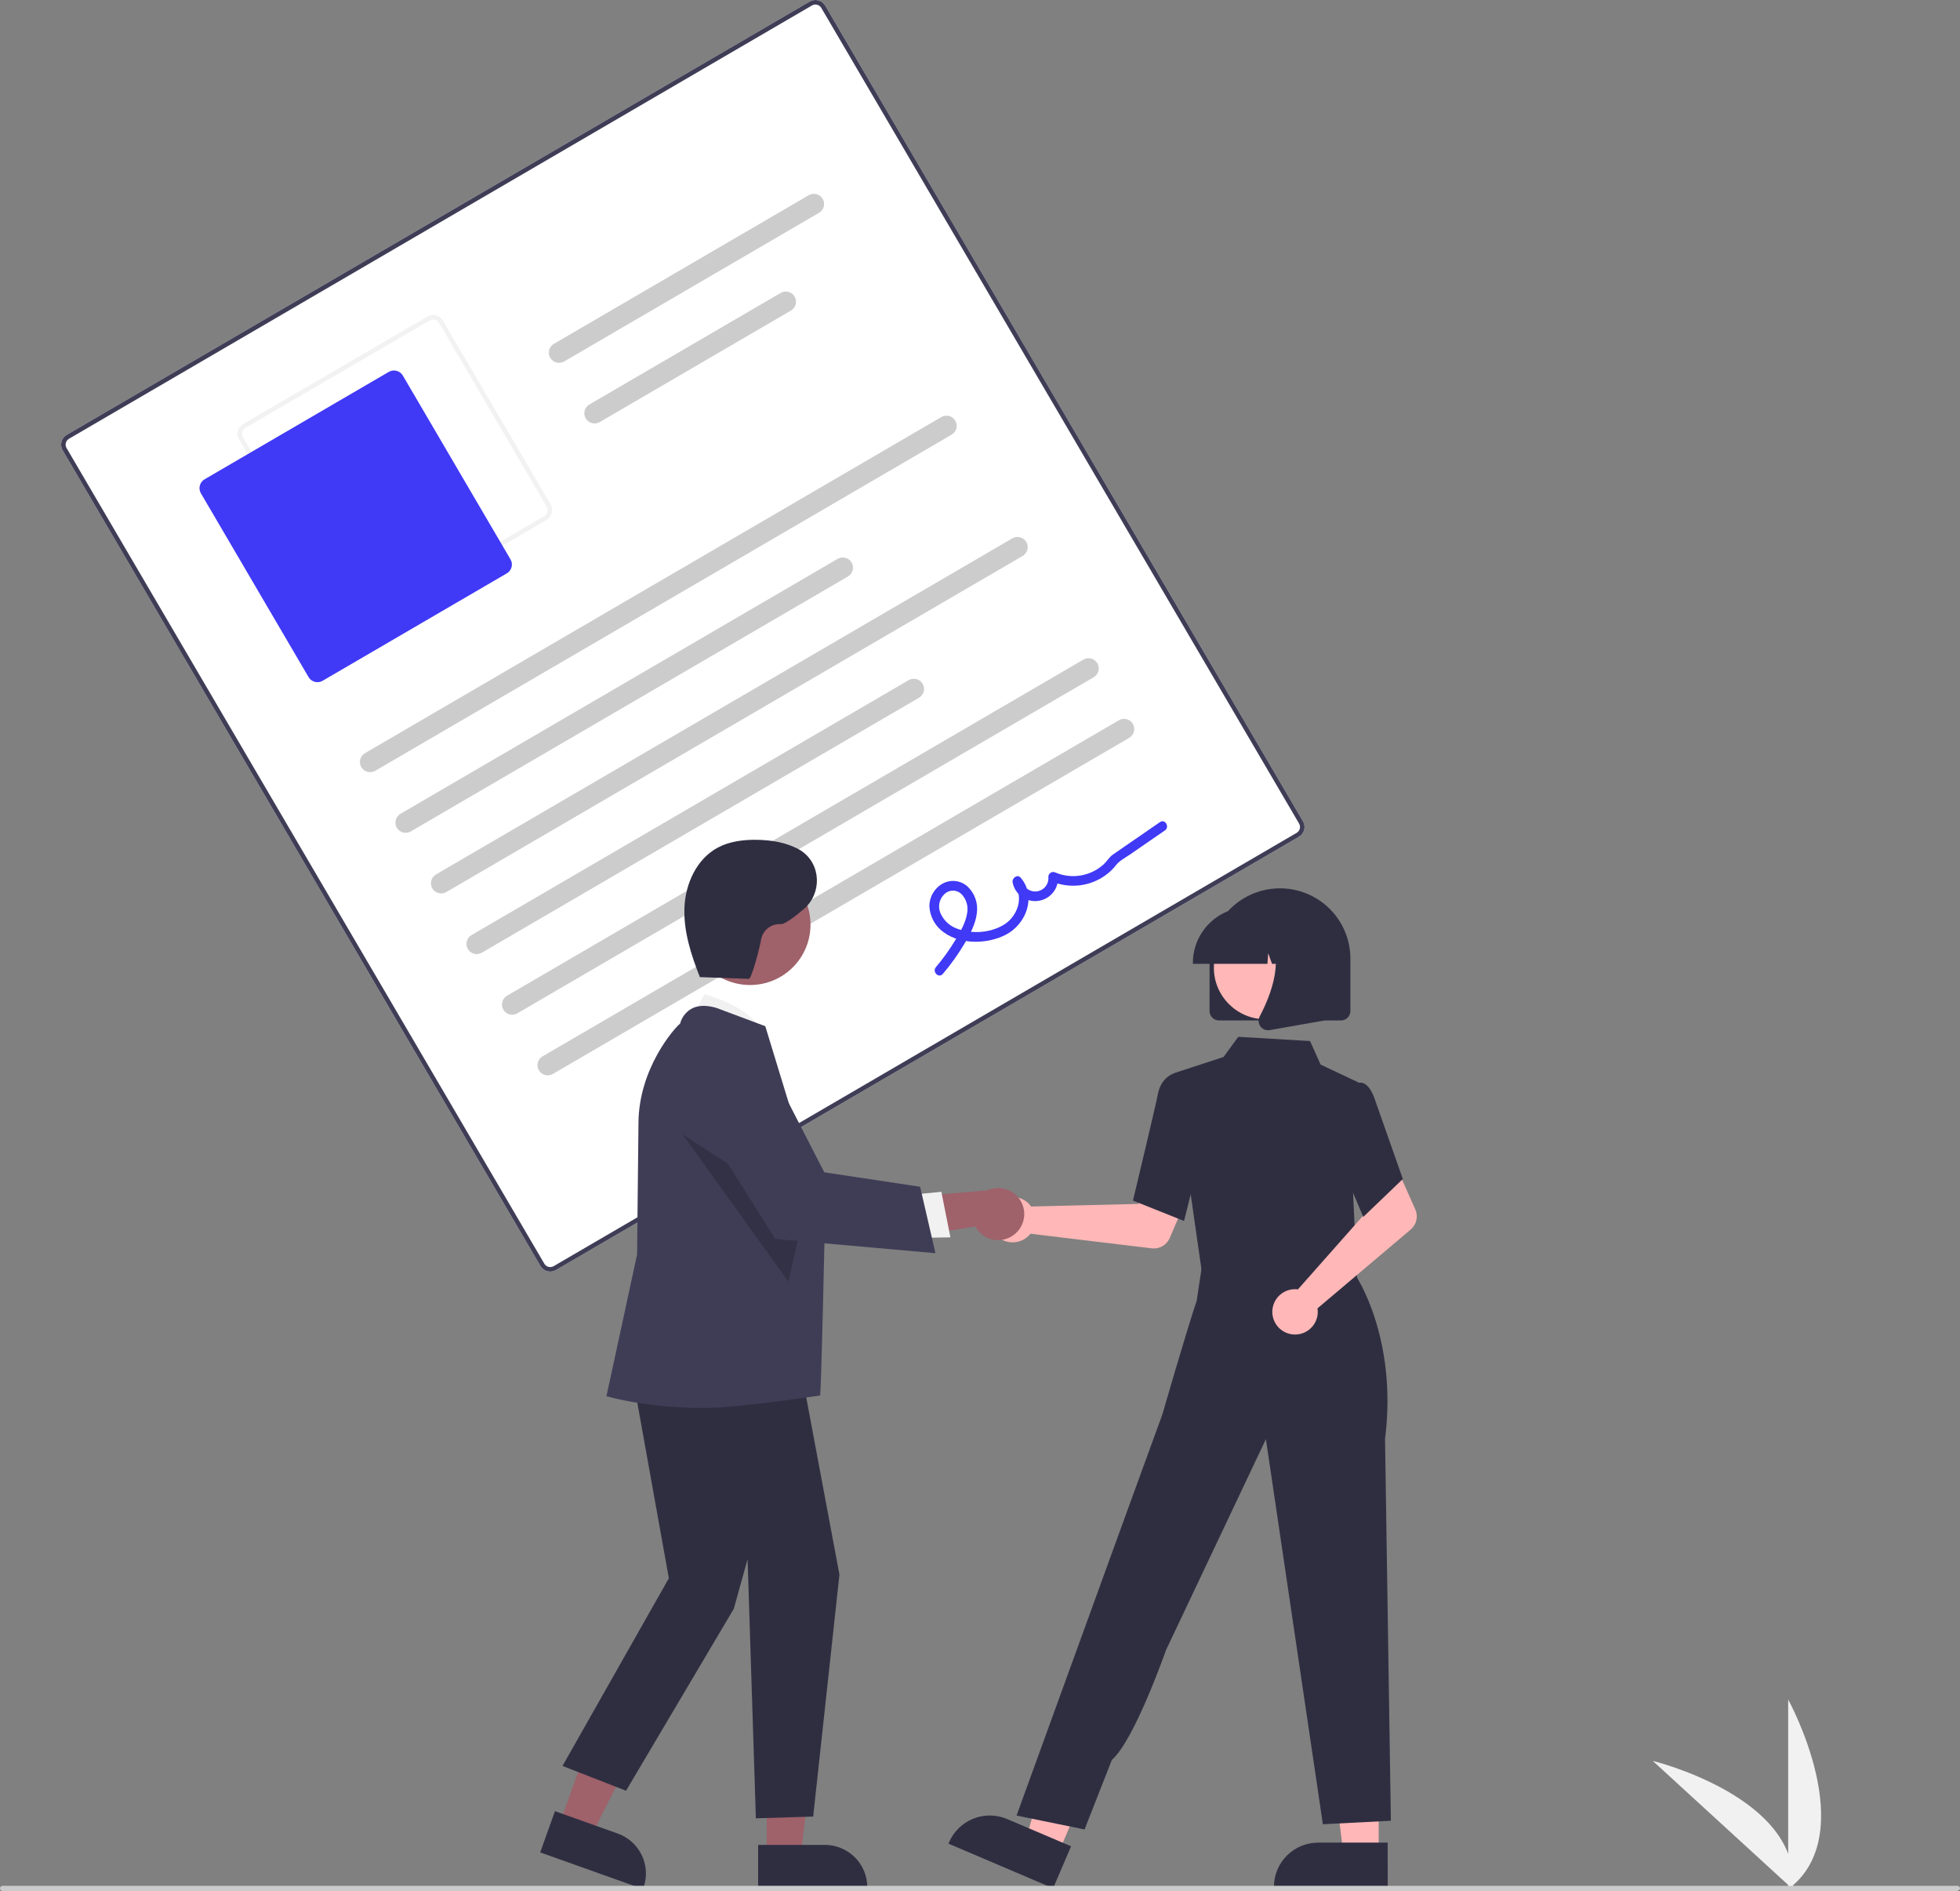 <svg width="398" height="384" viewBox="0 0 398 384" fill="none" xmlns="http://www.w3.org/2000/svg">
<rect x="0" y="0" width="398" height="384" fill="#808080" stroke="none"/>
<g clip-path="url(#clip0_145_183)">
<path d="M363.11 383.617V345.107C363.11 345.107 378.15 372.409 363.11 383.617Z" fill="#F1F1F1"/>
<path d="M364.039 383.61L335.608 357.567C335.608 357.567 365.935 364.975 364.039 383.61Z" fill="#F1F1F1"/>
<path d="M263.762 169.917L112.893 257.901C112.364 258.208 111.736 258.294 111.145 258.139C110.553 257.985 110.048 257.602 109.739 257.076L12.72 91.445C12.412 90.918 12.326 90.291 12.482 89.701C12.637 89.111 13.02 88.606 13.547 88.298L164.416 0.314C164.945 0.007 165.573 -0.079 166.164 0.076C166.756 0.231 167.261 0.613 167.57 1.139L264.589 166.771C264.897 167.297 264.983 167.925 264.827 168.515C264.672 169.104 264.289 169.609 263.762 169.917Z" fill="white"/>
<path d="M263.762 169.917L112.893 257.901C112.364 258.208 111.736 258.294 111.145 258.139C110.553 257.985 110.048 257.602 109.739 257.076L12.72 91.445C12.412 90.918 12.326 90.291 12.482 89.701C12.637 89.111 13.02 88.606 13.547 88.298L164.416 0.314C164.945 0.007 165.573 -0.079 166.164 0.076C166.756 0.231 167.261 0.613 167.57 1.139L264.589 166.771C264.897 167.297 264.983 167.925 264.827 168.515C264.672 169.104 264.289 169.609 263.762 169.917ZM14.012 89.092C13.696 89.277 13.466 89.58 13.373 89.934C13.28 90.288 13.332 90.664 13.516 90.98L110.535 256.612C110.72 256.928 111.024 257.157 111.379 257.25C111.733 257.343 112.11 257.291 112.427 257.107L263.297 169.123C263.613 168.938 263.843 168.635 263.936 168.281C264.029 167.927 263.977 167.551 263.793 167.235L166.774 1.603C166.589 1.288 166.285 1.058 165.93 0.965C165.576 0.873 165.199 0.924 164.882 1.108L14.012 89.092Z" fill="#3F3D56"/>
<path d="M110.992 105.587L73.573 127.409C73.045 127.716 72.416 127.801 71.825 127.647C71.234 127.492 70.728 127.11 70.419 126.584L48.549 89.247C48.242 88.72 48.156 88.093 48.311 87.503C48.466 86.913 48.849 86.409 49.377 86.1L86.795 64.278C87.323 63.971 87.952 63.886 88.543 64.04C89.134 64.195 89.64 64.577 89.949 65.103L111.819 102.44C112.127 102.967 112.212 103.594 112.057 104.184C111.902 104.774 111.519 105.279 110.992 105.587ZM49.842 86.895C49.525 87.08 49.295 87.382 49.202 87.736C49.109 88.09 49.161 88.466 49.346 88.783L71.216 126.119C71.401 126.435 71.704 126.664 72.059 126.757C72.414 126.85 72.791 126.799 73.108 126.614L110.526 104.792C110.843 104.607 111.073 104.305 111.166 103.951C111.259 103.597 111.207 103.221 111.023 102.904L89.153 65.568C88.967 65.252 88.664 65.023 88.309 64.93C87.955 64.837 87.577 64.888 87.261 65.073L49.842 86.895Z" fill="#F2F2F2"/>
<path d="M102.919 116.423L65.501 138.245C65.025 138.521 64.46 138.598 63.928 138.459C63.395 138.32 62.941 137.975 62.662 137.502L40.792 100.165C40.515 99.691 40.438 99.126 40.578 98.596C40.717 98.065 41.062 97.611 41.537 97.333L78.956 75.511C79.431 75.235 79.996 75.158 80.529 75.297C81.061 75.436 81.516 75.78 81.794 76.254L103.664 113.591C103.941 114.065 104.018 114.629 103.878 115.16C103.739 115.691 103.394 116.145 102.919 116.423Z" fill="#4039F6"/>
<path d="M193.236 88.264L76.203 156.516C75.728 156.793 75.162 156.87 74.63 156.731C74.097 156.591 73.642 156.247 73.365 155.773C73.087 155.299 73.009 154.734 73.149 154.203C73.288 153.672 73.634 153.218 74.109 152.941L191.142 84.689C191.377 84.552 191.637 84.463 191.907 84.426C192.177 84.389 192.452 84.405 192.715 84.474C192.979 84.543 193.226 84.663 193.443 84.828C193.66 84.992 193.843 85.197 193.98 85.432C194.118 85.667 194.208 85.926 194.245 86.196C194.282 86.465 194.265 86.739 194.196 87.002C194.127 87.265 194.007 87.512 193.842 87.728C193.677 87.945 193.471 88.127 193.236 88.264Z" fill="#CCCCCC"/>
<path d="M172.185 117.06L83.415 168.829C83.18 168.966 82.92 169.056 82.65 169.092C82.38 169.129 82.106 169.113 81.842 169.044C81.31 168.905 80.855 168.56 80.577 168.086C80.299 167.612 80.222 167.047 80.361 166.516C80.501 165.985 80.846 165.531 81.321 165.254L170.091 113.485C170.327 113.348 170.587 113.258 170.857 113.221C171.127 113.184 171.401 113.201 171.665 113.27C171.928 113.339 172.176 113.459 172.393 113.623C172.61 113.788 172.792 113.993 172.93 114.228C173.067 114.462 173.157 114.722 173.194 114.991C173.231 115.261 173.214 115.535 173.145 115.798C173.076 116.061 172.956 116.307 172.791 116.524C172.626 116.741 172.421 116.923 172.185 117.06Z" fill="#CCCCCC"/>
<path d="M166.315 43.216L114.566 73.395C114.091 73.672 113.525 73.749 112.992 73.61C112.46 73.471 112.005 73.126 111.727 72.652C111.45 72.178 111.372 71.614 111.512 71.082C111.651 70.551 111.997 70.097 112.472 69.82L164.221 39.641C164.696 39.364 165.262 39.286 165.794 39.426C166.058 39.495 166.305 39.615 166.522 39.779C166.739 39.944 166.922 40.149 167.059 40.384C167.197 40.618 167.287 40.878 167.324 41.147C167.361 41.416 167.344 41.691 167.275 41.953C167.206 42.217 167.086 42.463 166.921 42.68C166.756 42.896 166.55 43.078 166.315 43.216Z" fill="#CCCCCC"/>
<path d="M160.613 63.061L121.778 85.708C121.543 85.845 121.283 85.935 121.013 85.972C120.743 86.009 120.468 85.992 120.205 85.923C119.941 85.854 119.694 85.734 119.477 85.57C119.26 85.406 119.077 85.2 118.94 84.965C118.802 84.731 118.712 84.471 118.675 84.202C118.638 83.933 118.655 83.659 118.724 83.395C118.793 83.132 118.914 82.886 119.078 82.669C119.243 82.453 119.449 82.27 119.684 82.133L158.519 59.486C158.994 59.209 159.56 59.131 160.092 59.271C160.624 59.41 161.079 59.755 161.357 60.228C161.635 60.703 161.712 61.267 161.573 61.798C161.433 62.33 161.088 62.783 160.613 63.061Z" fill="#CCCCCC"/>
<path d="M207.661 112.89L90.628 181.142C90.153 181.419 89.587 181.496 89.054 181.357C88.522 181.218 88.067 180.873 87.789 180.399C87.512 179.925 87.434 179.36 87.574 178.829C87.713 178.298 88.059 177.844 88.534 177.567L205.567 109.316C206.042 109.039 206.608 108.961 207.14 109.1C207.673 109.24 208.128 109.584 208.405 110.058C208.683 110.532 208.76 111.097 208.621 111.628C208.481 112.159 208.136 112.613 207.661 112.89Z" fill="#CCCCCC"/>
<path d="M186.61 141.686L97.84 193.455C97.605 193.592 97.345 193.682 97.075 193.719C96.805 193.756 96.53 193.739 96.267 193.67C96.003 193.601 95.756 193.481 95.539 193.317C95.322 193.152 95.139 192.947 95.002 192.712C94.864 192.478 94.775 192.218 94.737 191.949C94.701 191.679 94.717 191.405 94.786 191.142C94.855 190.879 94.976 190.633 95.14 190.416C95.305 190.2 95.511 190.017 95.746 189.88L184.516 138.111C184.751 137.974 185.011 137.884 185.281 137.848C185.551 137.811 185.826 137.827 186.09 137.896C186.353 137.965 186.6 138.085 186.817 138.249C187.035 138.414 187.217 138.619 187.354 138.854C187.492 139.089 187.582 139.348 187.619 139.618C187.656 139.887 187.639 140.161 187.57 140.424C187.501 140.687 187.381 140.934 187.216 141.15C187.051 141.367 186.845 141.549 186.61 141.686Z" fill="#CCCCCC"/>
<path d="M222.086 137.517L105.053 205.768C104.817 205.905 104.557 205.995 104.288 206.032C104.018 206.069 103.743 206.052 103.479 205.983C103.216 205.914 102.968 205.794 102.751 205.63C102.534 205.466 102.352 205.26 102.214 205.025C102.077 204.791 101.987 204.531 101.95 204.262C101.913 203.993 101.93 203.719 101.999 203.456C102.068 203.193 102.188 202.946 102.353 202.729C102.518 202.513 102.724 202.331 102.959 202.193L219.992 133.942C220.227 133.805 220.487 133.715 220.757 133.678C221.027 133.641 221.302 133.658 221.565 133.727C221.829 133.796 222.076 133.916 222.293 134.08C222.51 134.244 222.693 134.45 222.83 134.685C222.968 134.919 223.058 135.179 223.095 135.448C223.132 135.717 223.115 135.991 223.046 136.254C222.977 136.517 222.856 136.764 222.692 136.981C222.527 137.197 222.321 137.379 222.086 137.517Z" fill="#CCCCCC"/>
<path d="M229.298 149.83L112.265 218.081C112.03 218.218 111.77 218.308 111.5 218.345C111.23 218.382 110.955 218.365 110.692 218.296C110.428 218.227 110.181 218.107 109.964 217.943C109.747 217.779 109.564 217.573 109.427 217.339C109.289 217.104 109.2 216.844 109.163 216.575C109.126 216.306 109.142 216.032 109.211 215.769C109.28 215.506 109.401 215.259 109.565 215.042C109.73 214.826 109.936 214.644 110.171 214.506L227.204 146.255C227.44 146.118 227.7 146.028 227.97 145.991C228.24 145.954 228.514 145.971 228.778 146.04C229.041 146.109 229.289 146.229 229.506 146.393C229.723 146.558 229.905 146.763 230.043 146.998C230.18 147.232 230.27 147.492 230.307 147.761C230.344 148.031 230.327 148.305 230.258 148.568C230.189 148.831 230.069 149.077 229.904 149.294C229.739 149.511 229.534 149.693 229.298 149.83Z" fill="#CCCCCC"/>
<path d="M191.452 197.763C193.078 195.853 194.542 193.81 195.828 191.657C196.981 189.715 198.112 187.638 198.367 185.36C198.497 184.39 198.395 183.403 198.071 182.479C197.747 181.555 197.208 180.721 196.5 180.044C195.815 179.414 194.948 179.018 194.023 178.914C193.097 178.809 192.163 179 191.354 179.46C190.535 179.929 189.859 180.61 189.397 181.431C188.934 182.252 188.703 183.182 188.727 184.124C188.794 185.16 189.094 186.168 189.605 187.073C190.117 187.978 190.826 188.755 191.681 189.348C195.14 191.849 200.542 191.718 204.229 189.815C208.382 187.672 210.528 182.063 207.265 178.225C206.587 177.426 205.457 178.318 205.627 179.18C205.843 180.343 206.496 181.381 207.452 182.08C208.408 182.779 209.596 183.088 210.773 182.943C211.95 182.798 213.027 182.21 213.784 181.299C214.541 180.388 214.921 179.224 214.846 178.043L213.379 178.898C215.177 179.693 217.154 180.001 219.109 179.792C221.065 179.583 222.93 178.863 224.519 177.706C225.304 177.136 226.006 176.46 226.603 175.696C227.321 174.761 228.527 174.157 229.504 173.484L236.541 168.632C237.576 167.919 236.592 166.218 235.548 166.937L229.175 171.331C228.113 172.064 227.044 172.787 225.988 173.529C225.233 174.059 224.769 174.914 224.083 175.544C222.782 176.711 221.177 177.485 219.453 177.776C217.729 178.067 215.957 177.863 214.345 177.187C214.195 177.107 214.026 177.066 213.856 177.069C213.685 177.072 213.518 177.119 213.371 177.205C213.224 177.291 213.101 177.413 213.015 177.56C212.929 177.706 212.882 177.873 212.878 178.043C212.956 178.747 212.751 179.454 212.309 180.009C211.867 180.564 211.223 180.922 210.518 181.005C209.812 181.089 209.103 180.891 208.543 180.454C207.983 180.018 207.619 179.378 207.529 178.675L205.891 179.63C207.996 182.107 206.595 185.905 204.17 187.567C201.458 189.425 197.451 189.748 194.394 188.593C193.645 188.335 192.956 187.926 192.372 187.391C191.787 186.856 191.32 186.207 190.999 185.484C190.701 184.83 190.616 184.1 190.756 183.396C190.895 182.692 191.253 182.049 191.779 181.559C192.234 181.11 192.846 180.855 193.486 180.849C194.125 180.842 194.743 181.083 195.207 181.522C195.714 182.038 196.085 182.67 196.289 183.362C196.493 184.055 196.523 184.786 196.376 185.493C196.061 187.46 194.971 189.273 193.958 190.953C192.8 192.868 191.491 194.686 190.043 196.392C189.232 197.351 190.632 198.732 191.452 197.763Z" fill="#4039F6"/>
<path d="M208.919 244.44C209.089 244.614 209.245 244.801 209.385 244.999L231.178 244.467L233.72 239.831L241.233 242.746L237.532 251.388C237.233 252.087 236.715 252.669 236.055 253.049C235.396 253.428 234.632 253.584 233.876 253.493L209.254 250.525C208.673 251.259 207.882 251.799 206.986 252.073C206.091 252.347 205.132 252.343 204.239 252.06C203.346 251.778 202.56 251.231 201.986 250.492C201.412 249.753 201.077 248.857 201.026 247.923C200.974 246.99 201.209 246.063 201.699 245.266C202.188 244.469 202.91 243.839 203.767 243.461C204.623 243.083 205.575 242.974 206.496 243.149C207.416 243.323 208.262 243.774 208.919 244.44Z" fill="#FFB7B7"/>
<path d="M279.962 376.501H272.796L269.387 348.922L279.963 348.922L279.962 376.501Z" fill="#FFB7B7"/>
<path d="M281.789 383.432L258.684 383.431V383.139C258.684 380.76 259.632 378.477 261.318 376.794C263.005 375.112 265.292 374.166 267.677 374.166H267.678L281.79 374.167L281.789 383.432Z" fill="#2F2E41"/>
<path d="M214.894 376.342L208.305 373.533L216.028 346.835L225.753 350.981L214.894 376.342Z" fill="#FFB7B7"/>
<path d="M213.847 383.432L192.599 374.375L192.714 374.106C193.651 371.918 195.421 370.191 197.634 369.304C199.848 368.418 202.323 368.445 204.517 369.379L204.517 369.38L217.495 374.912L213.847 383.432Z" fill="#2F2E41"/>
<path d="M245.132 250.414L244.613 258.792L259.76 260.41L275.608 262.102L270.943 249.38L245.132 250.414Z" fill="#FFB7B7"/>
<path d="M244.136 258.9L238.252 217.97L248.451 214.635L251.447 210.536L266.024 211.396L268.164 216.18L275.937 219.844L274.742 241.98L275.614 260.497L244.136 258.9Z" fill="#2F2E41"/>
<path d="M240.433 247.932L230.059 243.79L230.103 243.606C230.148 243.42 234.563 225.01 235.149 222.051C235.76 218.969 237.991 218.117 238.086 218.082L238.155 218.057L242.261 219.304L244.064 233.44L240.433 247.932Z" fill="#2F2E41"/>
<path d="M220.232 371.495L206.422 368.669L228.494 307.9L236.047 287.173C236.047 287.173 240.838 270.554 243.003 264.122L244.309 255.493L275.233 258.908C275.233 258.908 283.869 271.564 281.246 292.193L282.432 369.729L268.623 370.435L257.056 292.237L236.756 335.105C236.756 335.105 230.357 353.398 225.779 357.363L220.232 371.495Z" fill="#2F2E41"/>
<path d="M262.832 261.786C263.075 261.78 263.318 261.794 263.559 261.826L277.985 245.519L276.307 240.507L283.557 236.991L287.392 245.576C287.702 246.269 287.778 247.044 287.608 247.784C287.439 248.525 287.034 249.19 286.453 249.681L267.531 265.679C267.676 266.603 267.535 267.549 267.127 268.39C266.72 269.232 266.065 269.931 265.25 270.392C264.435 270.854 263.499 271.057 262.565 270.974C261.632 270.892 260.746 270.528 260.025 269.931C259.304 269.333 258.782 268.531 258.529 267.631C258.276 266.731 258.304 265.775 258.609 264.891C258.913 264.007 259.481 263.236 260.235 262.682C260.989 262.127 261.895 261.815 262.832 261.786Z" fill="#FFB7B7"/>
<path d="M276.834 247.106L270.816 232.981L273.163 223.143L275.692 219.955C275.877 219.876 276.077 219.836 276.278 219.838C276.48 219.84 276.679 219.883 276.862 219.966C277.795 220.34 278.589 221.488 279.223 223.378L284.863 239.407L276.834 247.106Z" fill="#2F2E41"/>
<path d="M245.612 205.302V194.653C245.612 190.869 247.118 187.24 249.8 184.564C252.482 181.888 256.119 180.384 259.912 180.384C263.705 180.384 267.342 181.888 270.024 184.564C272.706 187.24 274.212 190.869 274.212 194.653V205.302C274.212 205.81 274.009 206.297 273.649 206.656C273.289 207.016 272.801 207.218 272.291 207.219H247.533C247.023 207.218 246.535 207.016 246.175 206.656C245.815 206.297 245.612 205.81 245.612 205.302Z" fill="#2F2E41"/>
<path d="M256.973 206.971C262.764 206.971 267.458 202.287 267.458 196.509C267.458 190.731 262.764 186.048 256.973 186.048C251.183 186.048 246.489 190.731 246.489 196.509C246.489 202.287 251.183 206.971 256.973 206.971Z" fill="#FFB7B7"/>
<path d="M242.229 195.505C242.232 192.513 243.425 189.644 245.546 187.527C247.666 185.411 250.542 184.221 253.541 184.218H255.675C258.674 184.221 261.55 185.411 263.67 187.527C265.791 189.644 266.984 192.513 266.987 195.505V195.718H262.477L260.938 191.42L260.631 195.718H258.299L257.523 193.549L257.368 195.718H242.229L242.229 195.505Z" fill="#2F2E41"/>
<path d="M255.942 208.416C255.73 208.13 255.603 207.79 255.577 207.435C255.55 207.08 255.625 206.725 255.791 206.411C258.053 202.118 261.22 194.186 257.016 189.295L256.714 188.943H268.918V207.225L257.832 209.176C257.72 209.196 257.606 209.206 257.492 209.206C257.189 209.206 256.891 209.135 256.621 208.997C256.352 208.86 256.119 208.661 255.942 208.416Z" fill="#2F2E41"/>
<path d="M113.587 370.477L120.063 372.786L132.071 348.961L122.514 345.553L113.587 370.477Z" fill="#9F616A"/>
<path d="M109.691 376.152L112.691 367.778L125.444 372.326C127.598 373.097 129.358 374.689 130.337 376.753C131.316 378.816 131.435 381.183 130.667 383.334L130.573 383.598L109.691 376.152Z" fill="#2F2E41"/>
<path d="M155.698 376.868L162.575 376.868L165.847 350.4L155.697 350.401L155.698 376.868Z" fill="#9F616A"/>
<path d="M153.944 374.628L167.487 374.627H167.488C168.621 374.627 169.744 374.85 170.791 375.283C171.838 375.716 172.789 376.35 173.591 377.15C174.392 377.949 175.028 378.899 175.462 379.943C175.896 380.988 176.119 382.108 176.119 383.239V383.519L153.944 383.52L153.944 374.628Z" fill="#2F2E41"/>
<path d="M140.025 207.773L143.016 201.876C143.016 201.876 154.158 204.661 155.171 211.104L140.025 207.773Z" fill="#F1F1F1"/>
<path d="M127.684 275.199L135.818 320.487L114.221 358.596L127.123 363.634L149 326.692L151.805 316.617L153.488 369.231L165.124 368.878L170.458 319.75L161.902 274.079L127.684 275.199Z" fill="#2F2E41"/>
<path d="M143.124 285.905C131.175 285.905 123.589 283.624 123.419 283.588L123.144 283.53L129.367 254.738L129.647 228.18C129.647 216.925 137.071 208.628 138.101 207.862C138.275 207.179 138.595 206.542 139.041 205.995C139.487 205.449 140.047 205.006 140.682 204.697C143.158 203.576 146.184 204.921 146.311 204.979L155.394 208.377L155.436 208.503C155.546 208.825 167.508 248.01 167.508 248.01C167.508 248.01 166.784 282.247 166.532 283.369C166.532 283.369 149.763 285.905 143.124 285.905Z" fill="#3F3D56"/>
<path d="M152.305 200.019C159.085 200.019 164.581 194.535 164.581 187.771C164.581 181.006 159.085 175.523 152.305 175.523C145.526 175.523 140.03 181.006 140.03 187.771C140.03 194.535 145.526 200.019 152.305 200.019Z" fill="#9F616A"/>
<path opacity="0.2" d="M138.619 230.352L160.094 260.249L163.265 246.287L138.619 230.352Z" fill="black"/>
<path d="M205.948 250.694C205.344 251.171 204.643 251.51 203.893 251.687C203.144 251.864 202.365 251.875 201.611 251.719C200.857 251.563 200.146 251.243 199.529 250.784C198.912 250.324 198.403 249.735 198.039 249.058L179.554 252.01L183.559 243.164L200.498 241.717C201.679 241.182 203.015 241.097 204.254 241.479C205.492 241.862 206.547 242.684 207.219 243.79C207.891 244.897 208.133 246.211 207.898 247.483C207.664 248.756 206.97 249.898 205.948 250.694Z" fill="#9F616A"/>
<path d="M184.511 242.661L191.153 242.011L192.993 251.256L184.636 251.403L184.511 242.661Z" fill="#F1F1F1"/>
<path d="M189.955 254.477L157.427 251.587L141.003 225.523L140.952 225.293C140.486 223.164 140.812 220.938 141.87 219.031C142.928 217.125 144.646 215.668 146.701 214.932C148.757 214.196 151.011 214.232 153.043 215.033C155.074 215.834 156.744 217.345 157.74 219.285L167.382 238.05L186.84 240.985L189.955 254.477Z" fill="#3F3D56"/>
<path d="M141.85 198.405L152.038 198.77C152.659 198.792 154.345 192.105 154.565 190.717C154.74 189.814 155.238 189.005 155.966 188.441C156.694 187.878 157.604 187.598 158.524 187.654C159.286 187.726 161.21 186.304 163.194 184.621C166.962 181.425 166.766 175.422 162.627 172.721C162.514 172.647 162.403 172.58 162.294 172.519C159.683 171.061 156.629 170.571 153.637 170.534C150.925 170.5 148.135 170.841 145.746 172.122C141.462 174.418 139.183 179.436 138.982 184.284C138.782 189.132 140.34 193.873 142.107 198.393" fill="#2F2E41"/>
<path d="M397.254 384H0.534C0.392 384 0.256 383.944 0.156 383.844C0.056 383.744 0 383.609 0 383.468C0 383.327 0.056 383.191 0.156 383.091C0.256 382.991 0.392 382.935 0.534 382.935H397.466C397.608 382.935 397.744 382.991 397.844 383.091C397.944 383.191 398 383.327 398 383.468C398 383.762 397.549 384 397.254 384Z" fill="#CBCBCB"/>
</g>
<defs>
<clipPath id="clip0_145_183">
<rect width="398" height="384" fill="white"/>
</clipPath>
</defs>
</svg>
